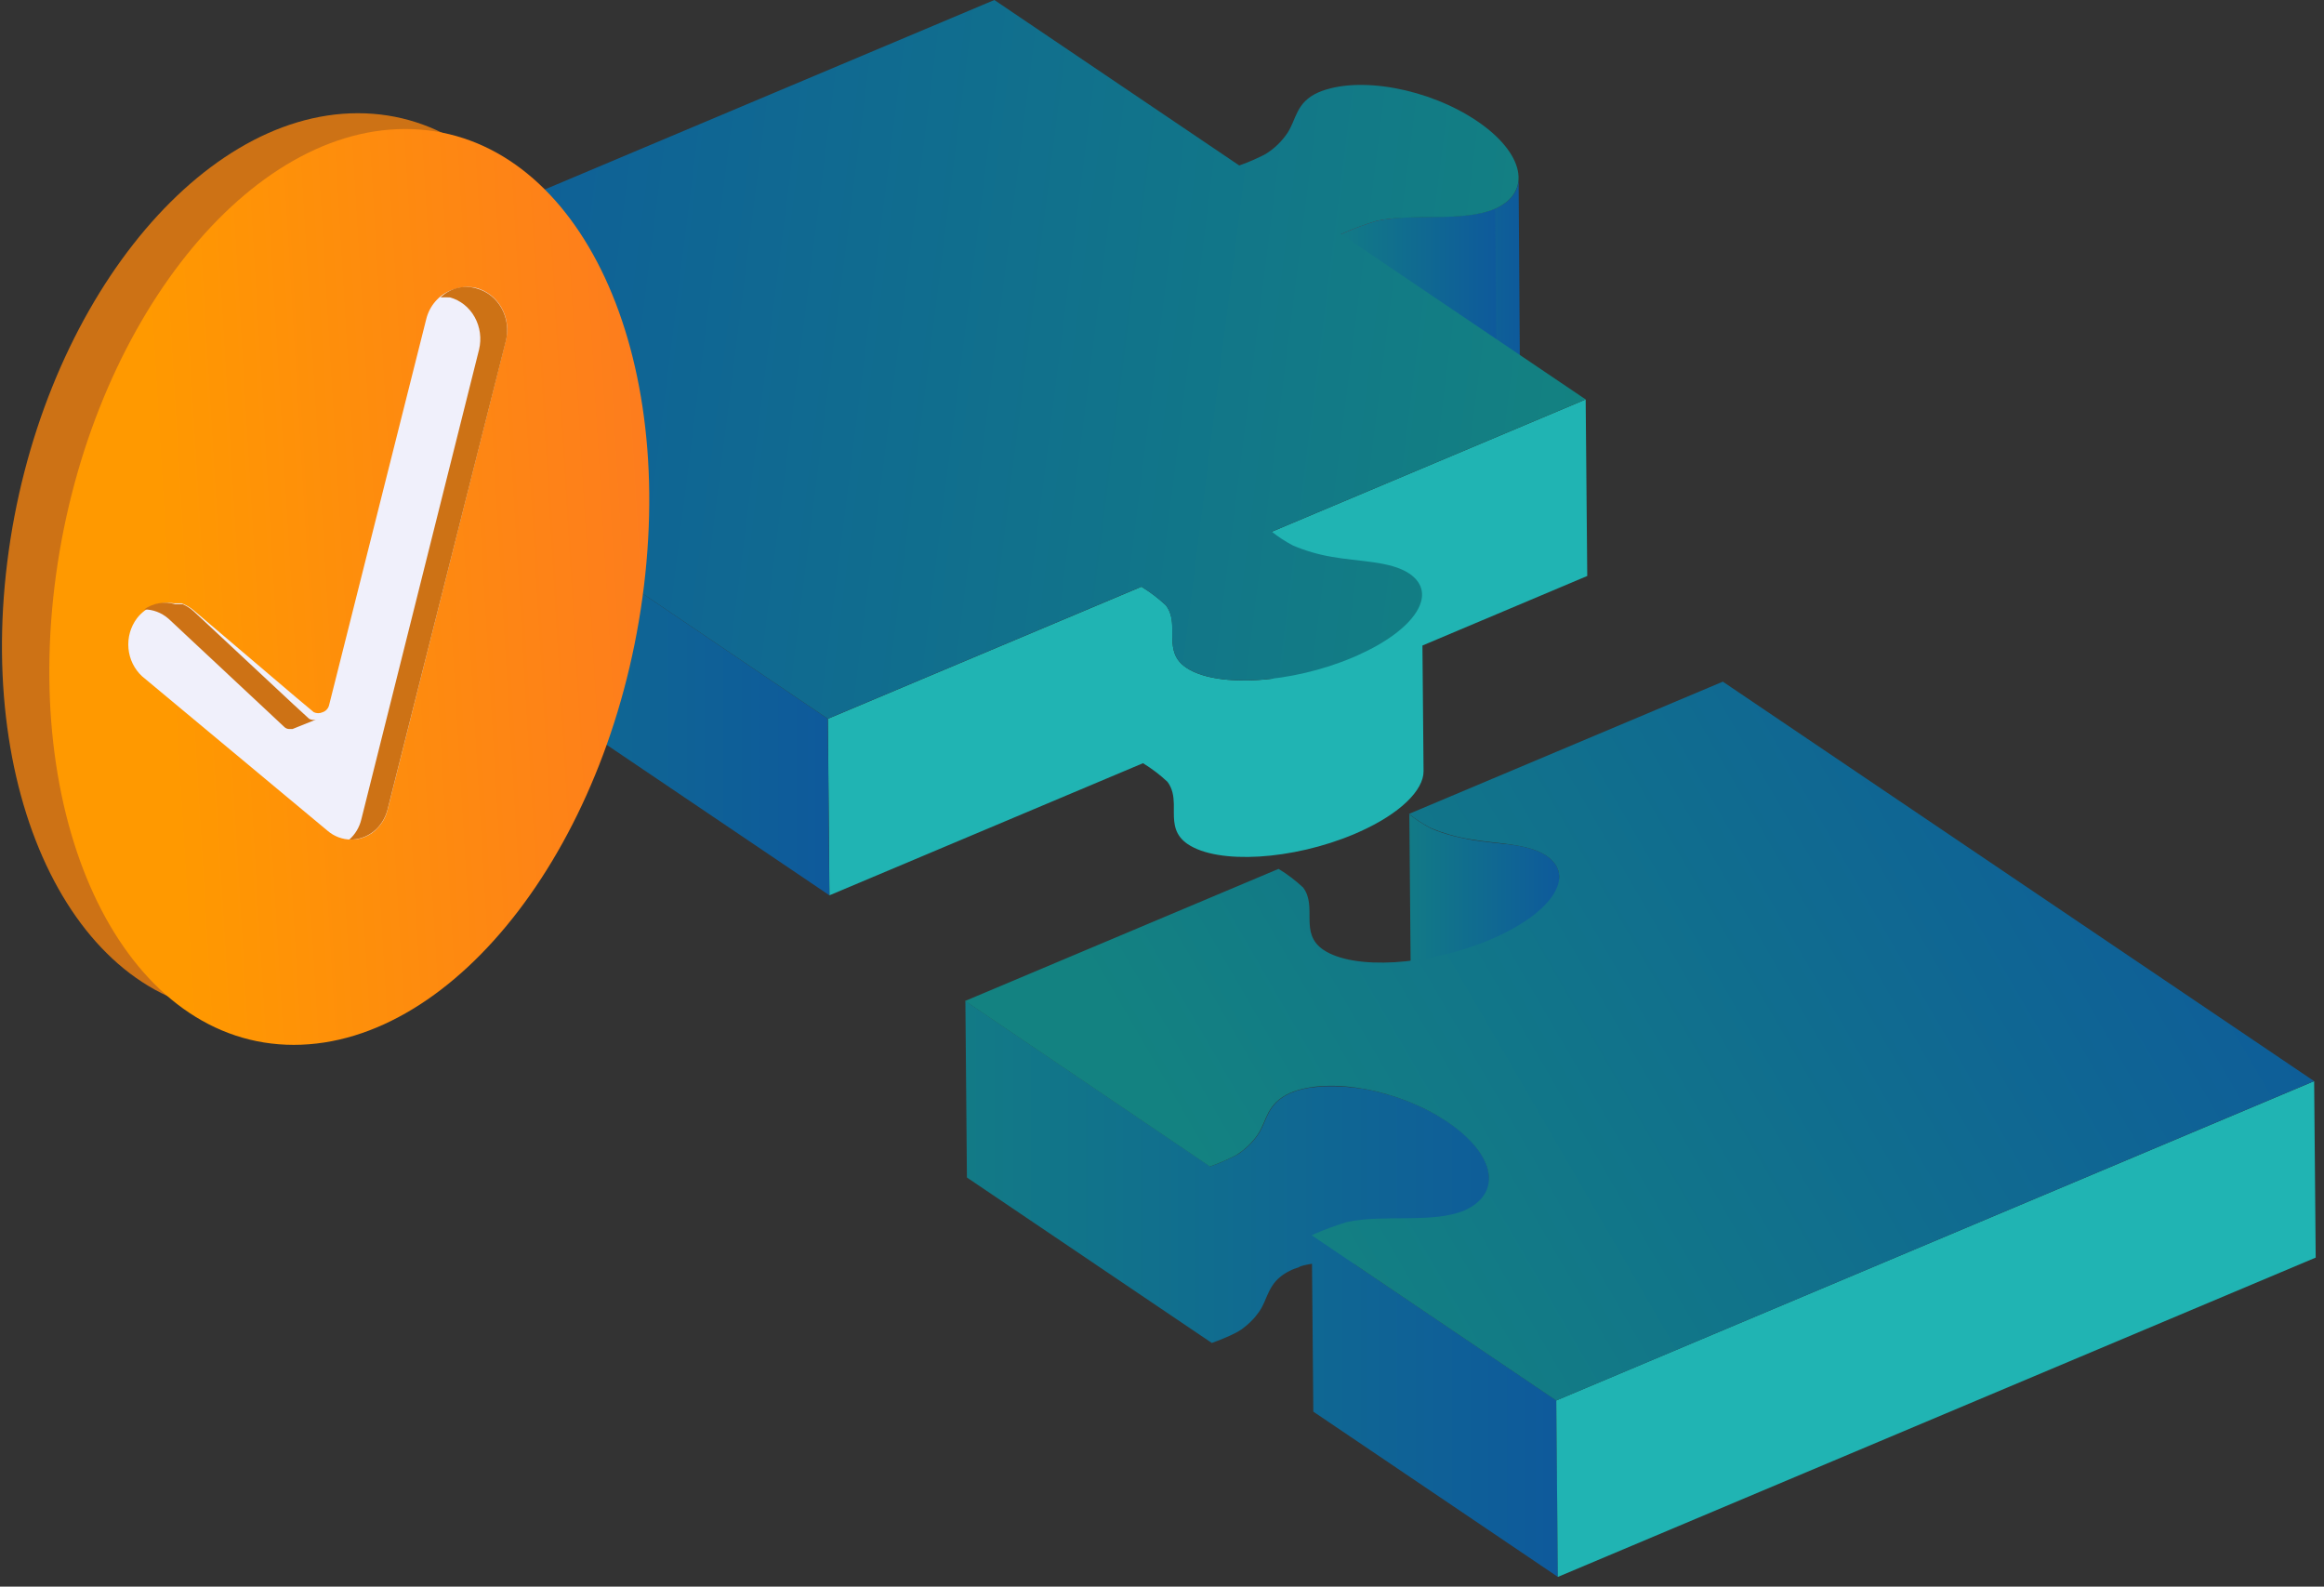 <svg width="167" height="114" viewBox="0 0 167 114" fill="none" xmlns="http://www.w3.org/2000/svg">
<rect x="0" y="0" width="167" height="114" fill="#333333" stroke="none"/>
<path d="M109.124 12.754C109.124 12.785 109.124 12.814 109.124 12.847C109.124 12.88 109.124 12.912 109.124 12.945C109.124 12.978 109.124 12.998 109.115 13.025L109.104 13.12C109.104 13.151 109.091 13.182 109.086 13.213C109.08 13.243 109.086 13.258 109.071 13.282C109.057 13.305 109.055 13.345 109.046 13.374C109.037 13.404 109.033 13.418 109.026 13.442C109.022 13.454 109.017 13.467 109.011 13.478C108.983 13.566 108.947 13.651 108.906 13.733C108.865 13.813 108.818 13.89 108.766 13.964C108.759 13.977 108.751 13.99 108.742 14.002C108.685 14.076 108.625 14.148 108.56 14.215C108.544 14.235 108.526 14.254 108.508 14.272C108.49 14.29 108.468 14.315 108.448 14.334L108.375 14.401L108.308 14.461C108.288 14.479 108.266 14.496 108.244 14.512L108.122 14.607L108.055 14.652C108.01 14.683 107.964 14.714 107.915 14.743L107.852 14.783C107.812 14.809 107.768 14.83 107.722 14.854L107.65 14.896C107.581 14.929 107.51 14.965 107.435 14.998C107.145 15.118 106.845 15.215 106.539 15.287C106.29 15.347 106.034 15.396 105.768 15.435C105.503 15.473 105.259 15.498 104.998 15.52C104.634 15.549 104.262 15.568 103.881 15.577C103.056 15.602 102.207 15.593 101.384 15.615C101.02 15.628 100.657 15.644 100.293 15.671L100.404 28.354C100.767 28.325 101.131 28.306 101.495 28.298C102.318 28.274 103.165 28.282 103.992 28.258C104.369 28.258 104.741 28.23 105.107 28.201C105.37 28.18 105.626 28.151 105.877 28.116C106.128 28.081 106.399 28.029 106.648 27.968C106.954 27.896 107.254 27.8 107.544 27.679C107.619 27.646 107.692 27.612 107.761 27.575L107.821 27.543C107.87 27.517 107.917 27.49 107.964 27.462H107.979L108.019 27.435C108.07 27.406 108.119 27.373 108.166 27.342L108.231 27.295L108.353 27.202C108.366 27.191 108.379 27.184 108.39 27.173L108.419 27.149L108.484 27.089L108.557 27.022L108.617 26.962L108.655 26.922L108.67 26.904C108.735 26.836 108.796 26.765 108.851 26.689L108.862 26.676L108.877 26.653C108.928 26.578 108.975 26.5 109.017 26.42C109.058 26.336 109.094 26.25 109.124 26.161C109.125 26.155 109.125 26.148 109.124 26.141C109.124 26.136 109.124 26.131 109.124 26.127C109.133 26.102 109.14 26.077 109.146 26.052C109.155 26.025 109.162 25.997 109.169 25.968C109.177 25.939 109.18 25.917 109.184 25.892C109.188 25.866 109.195 25.85 109.199 25.83C109.202 25.81 109.199 25.814 109.199 25.806C109.199 25.799 109.199 25.739 109.211 25.704C109.224 25.67 109.211 25.655 109.211 25.632V25.517C109.211 25.499 109.211 25.481 109.211 25.464V25.439L109.124 12.754Z" fill="url(#paint0_linear_2882_1206)"/>
<path d="M98.911 15.873H98.896C98.114 16.11 97.347 16.393 96.598 16.72C96.518 16.754 96.442 16.789 96.371 16.825L96.482 29.505C96.555 29.47 96.629 29.436 96.709 29.401C97.458 29.075 98.225 28.793 99.007 28.555H99.02C99.22 28.511 99.425 28.475 99.632 28.444C99.883 28.409 100.138 28.38 100.398 28.36L100.287 15.679C100.027 15.7 99.77 15.728 99.521 15.764C99.312 15.793 99.109 15.832 98.911 15.873Z" fill="#7C294B"/>
<path d="M114.058 41.384L113.945 28.701L91.39 38.205L91.482 48.76C88.863 49.075 86.509 48.83 85.238 47.971C84.393 47.399 84.266 46.669 84.244 45.908V45.281C84.244 44.656 84.195 44.038 83.784 43.495C83.243 42.991 82.654 42.543 82.024 42.156L59.492 51.647L59.603 64.33L82.135 54.837C82.766 55.222 83.356 55.671 83.895 56.176C84.258 56.663 84.337 57.208 84.351 57.767V58.395C84.351 59.223 84.433 60.033 85.351 60.652C87.532 62.122 92.877 61.8 97.303 59.935C97.428 59.882 97.552 59.829 97.667 59.775C100.612 58.461 102.306 56.777 102.295 55.407C102.268 52.397 102.242 49.388 102.215 46.382L114.058 41.384Z" fill="#20B4B3"/>
<path d="M107.44 15.003L107.551 27.684C105.188 28.678 101.649 27.979 99.028 28.554C98.241 28.792 97.47 29.076 96.717 29.404C96.637 29.439 96.562 29.473 96.49 29.508L96.379 16.828C96.45 16.792 96.526 16.757 96.606 16.723C97.36 16.395 98.132 16.111 98.918 15.873C101.529 15.298 105.077 15.997 107.44 15.003Z" fill="url(#paint1_linear_2882_1206)"/>
<path d="M59.484 51.644L17 22.943L17.111 35.625L59.595 64.325L59.484 51.644Z" fill="url(#paint2_linear_2882_1206)"/>
<path d="M101.271 41.212C99.92 40.302 97.59 40.357 95.694 40.007C94.737 39.847 93.802 39.574 92.909 39.194C92.373 38.912 91.864 38.581 91.389 38.204L113.945 28.7L96.37 16.829C96.441 16.792 96.517 16.758 96.597 16.723C97.351 16.395 98.123 16.112 98.91 15.873C101.527 15.298 105.074 15.997 107.432 15.003C110.115 13.806 109.549 11 106.132 8.694C102.678 6.359 97.619 5.418 94.749 6.632C93.103 7.36 93.169 8.581 92.5 9.576C92.092 10.179 91.56 10.688 90.94 11.069C90.859 11.118 90.54 11.278 90.14 11.456C89.81 11.606 89.413 11.766 89.05 11.888L71.453 0L17 22.944L59.486 51.642L82.018 42.151C82.648 42.538 83.237 42.987 83.778 43.491C84.831 44.879 83.473 46.767 85.232 47.966C87.414 49.435 92.76 49.112 97.186 47.249C97.312 47.198 97.434 47.143 97.55 47.09C101.72 45.232 103.385 42.641 101.271 41.212Z" fill="url(#paint3_linear_2882_1206)"/>
<path d="M112.048 62.99C112.048 62.423 111.748 61.908 111.139 61.491C111.039 61.425 110.936 61.364 110.83 61.309L110.726 61.258L110.488 61.151L110.428 61.125L110.374 61.107C110.244 61.056 110.11 61.011 109.972 60.969C109.832 60.929 109.686 60.892 109.539 60.859L109.49 60.847L109.428 60.834C109.246 60.797 109.077 60.763 108.897 60.732H108.883H108.837C108.656 60.703 108.463 60.676 108.272 60.65H108.212C108.01 60.625 107.809 60.603 107.607 60.579C107.595 60.578 107.584 60.578 107.572 60.579L107.081 60.523L106.507 60.455C106.474 60.455 106.438 60.446 106.403 60.441C106.222 60.415 106.04 60.39 105.858 60.361C105.764 60.344 105.676 60.33 105.576 60.312C105.394 60.277 105.195 60.237 105.004 60.197L104.9 60.173C104.762 60.143 104.624 60.11 104.486 60.075H104.475C104.335 60.039 104.198 60.002 104.062 59.962L103.933 59.922C103.838 59.895 103.751 59.866 103.653 59.835L103.518 59.789L103.239 59.687C103.204 59.673 103.168 59.662 103.135 59.647C103.017 59.602 102.902 59.553 102.793 59.504C102.257 59.22 101.749 58.888 101.273 58.512L101.384 71.193C101.859 71.57 102.368 71.902 102.904 72.185C103.013 72.234 103.128 72.281 103.244 72.33H103.269L103.349 72.359L103.631 72.463L103.762 72.507L104.049 72.598L104.129 72.622L104.171 72.632C104.307 72.672 104.447 72.713 104.587 72.747L105.013 72.847H105.053L105.109 72.86C105.302 72.902 105.494 72.942 105.685 72.977L105.922 73.018H105.969C106.151 73.047 106.332 73.073 106.514 73.098L106.625 73.113L107.189 73.18L107.552 73.222C107.603 73.222 107.652 73.235 107.703 73.239L108.316 73.313C108.331 73.314 108.347 73.314 108.363 73.313C108.556 73.339 108.747 73.366 108.936 73.399L108.996 73.408C109.177 73.437 109.359 73.472 109.526 73.508L109.639 73.533C109.786 73.566 109.932 73.603 110.072 73.644C110.212 73.686 110.35 73.734 110.481 73.784L110.595 73.828C110.677 73.861 110.755 73.897 110.833 73.936L110.935 73.985C111.042 74.039 111.146 74.1 111.246 74.167C111.864 74.584 112.155 75.1 112.155 75.666L112.048 62.99Z" fill="url(#paint4_linear_2882_1206)"/>
<path d="M93.697 90.916L93.826 90.887L94.008 90.849L94.155 90.824L94.279 90.802L94.374 101.428L111.948 113.303L111.837 100.622L97.278 90.785C97.491 90.811 97.706 90.84 97.92 90.876L98.069 90.902L98.311 90.945L98.493 90.98L98.724 91.027L98.885 91.066C99.011 91.093 99.136 91.124 99.262 91.155L99.365 91.182C99.522 91.222 99.678 91.266 99.834 91.311L99.923 91.337C100.14 91.402 100.354 91.47 100.567 91.543L100.598 91.553C100.812 91.626 101.023 91.704 101.234 91.786L101.285 91.808C101.527 91.901 101.767 92.003 102.003 92.11L102.038 92.125C102.277 92.232 102.512 92.349 102.745 92.469L102.768 92.48C103.005 92.602 103.235 92.731 103.461 92.864C103.461 92.864 103.461 92.864 103.472 92.864C103.703 93 103.926 93.14 104.144 93.288C106.086 94.598 107.106 96.07 107.117 97.324C107.08 93.096 107.043 88.869 107.006 84.643C106.995 83.389 105.973 81.913 104.033 80.606C103.815 80.46 103.591 80.318 103.361 80.183H103.35C103.125 80.048 102.892 79.92 102.657 79.799L102.632 79.788C102.401 79.668 102.165 79.553 101.927 79.444L101.89 79.429C101.654 79.322 101.416 79.222 101.174 79.125H101.16L101.123 79.112C100.91 79.029 100.698 78.949 100.481 78.876L100.458 78.867C100.241 78.792 100.025 78.725 99.809 78.661L99.758 78.645H99.725C99.569 78.597 99.411 78.555 99.253 78.514L99.156 78.49L98.771 78.397L98.698 78.379L98.618 78.363L98.376 78.312L98.209 78.279L97.966 78.235L97.849 78.215H97.818C97.6 78.179 97.384 78.15 97.169 78.124H97.118H97.08C96.898 78.104 96.706 78.086 96.522 78.071H96.477H96.415C96.071 78.05 95.737 78.042 95.408 78.051H95.299C95.141 78.051 94.983 78.064 94.83 78.077H94.819H94.792C94.63 78.09 94.474 78.108 94.319 78.13H94.268H94.234C94.17 78.139 94.106 78.15 94.052 78.162L93.917 78.186L93.725 78.226L93.623 78.25H93.608C93.472 78.282 93.337 78.321 93.208 78.361L93.121 78.39C92.99 78.434 92.863 78.479 92.741 78.53C92.619 78.581 92.559 78.621 92.467 78.665L92.39 78.708L92.298 78.759L92.225 78.807L92.132 78.867C92.085 78.9 92.039 78.932 91.996 78.967L91.918 79.025L91.89 79.047C91.84 79.091 91.789 79.134 91.743 79.178L91.727 79.196C91.689 79.233 91.652 79.269 91.618 79.307C91.583 79.345 91.598 79.331 91.589 79.342L91.54 79.398C91.507 79.438 91.474 79.476 91.445 79.518L91.403 79.573L91.381 79.604C91.367 79.624 91.353 79.644 91.341 79.666C91.314 79.706 91.289 79.744 91.265 79.784C91.241 79.824 91.231 79.844 91.212 79.875L91.149 79.99L91.127 80.031C91.12 80.046 91.113 80.06 91.107 80.075C91.072 80.142 91.04 80.212 91.009 80.279C91.009 80.295 90.996 80.31 90.989 80.325L90.869 80.597C90.84 80.667 90.811 80.738 90.78 80.807L90.743 80.887C90.707 80.971 90.667 81.052 90.625 81.134C90.603 81.18 90.58 81.224 90.556 81.265L90.523 81.325C90.487 81.387 90.449 81.451 90.409 81.507L90.327 81.622C90.287 81.677 90.243 81.733 90.2 81.79L90.143 81.861C90.085 81.933 90.023 82.004 89.962 82.077C89.956 82.082 89.951 82.088 89.947 82.093C89.878 82.166 89.805 82.241 89.729 82.314L89.663 82.377L89.493 82.528L89.404 82.601C89.345 82.648 89.284 82.698 89.222 82.743L89.136 82.809C89.044 82.872 88.955 82.936 88.851 82.991L88.818 83.007L88.805 83.016L88.766 83.038L88.744 83.049L88.695 83.073L88.662 83.091L88.611 83.116L88.564 83.138L88.513 83.163L88.453 83.195L88.395 83.22L88.329 83.251L88.238 83.293L88.195 83.315C88.149 83.336 88.1 83.358 88.049 83.378C87.719 83.528 87.322 83.688 86.969 83.81L69.371 71.922L69.482 84.605L87.08 96.493C87.444 96.369 87.829 96.209 88.171 96.061L88.444 95.938L88.558 95.883L88.638 95.845L88.671 95.827L88.731 95.799L88.767 95.779L88.813 95.757L88.849 95.737L88.88 95.723L88.913 95.705L88.933 95.694L88.953 95.683C89.053 95.621 89.147 95.555 89.24 95.501L89.322 95.437C89.385 95.392 89.447 95.344 89.504 95.293L89.549 95.259L89.591 95.222C89.649 95.171 89.705 95.122 89.76 95.071L89.829 95.008C89.903 94.935 89.976 94.862 90.045 94.787L90.06 94.771C90.123 94.7 90.185 94.631 90.242 94.56C90.262 94.534 90.28 94.509 90.3 94.485C90.343 94.431 90.383 94.376 90.423 94.32L90.458 94.276L90.507 94.205C90.549 94.143 90.587 94.081 90.621 94.023C90.636 94.001 90.647 93.978 90.66 93.956C90.672 93.934 90.701 93.879 90.72 93.839C90.761 93.757 90.802 93.674 90.84 93.59C90.851 93.563 90.862 93.537 90.874 93.512C90.903 93.442 90.934 93.373 90.963 93.302L91.083 93.026L91.103 92.986C91.134 92.915 91.167 92.847 91.201 92.776C91.216 92.749 91.229 92.722 91.243 92.696C91.258 92.671 91.285 92.614 91.309 92.576C91.332 92.538 91.341 92.516 91.36 92.487C91.378 92.458 91.409 92.407 91.436 92.369L91.498 92.276L91.54 92.219L91.634 92.101L91.683 92.045C91.727 91.996 91.77 91.948 91.82 91.901L91.838 91.883C91.892 91.83 91.952 91.779 92.019 91.73L92.094 91.67L92.232 91.57L92.325 91.51L92.49 91.41L92.567 91.37C92.652 91.322 92.748 91.277 92.841 91.233C92.934 91.189 93.09 91.137 93.221 91.093L93.308 91.064C93.428 90.984 93.561 90.949 93.697 90.916Z" fill="url(#paint5_linear_2882_1206)"/>
<path d="M166.292 77.681L166.403 90.36L111.943 113.304L111.832 100.623L166.292 77.681Z" fill="#20B4B3"/>
<path d="M69.348 71.921L91.876 62.43C92.508 62.814 93.099 63.262 93.639 63.767C94.692 65.156 93.334 67.043 95.094 68.244C97.275 69.713 102.619 69.391 107.048 67.527C107.171 67.474 107.293 67.423 107.411 67.369C111.572 65.513 113.239 62.919 111.125 61.49C109.773 60.581 107.444 60.635 105.546 60.284C104.59 60.124 103.656 59.851 102.763 59.472C102.227 59.189 101.719 58.857 101.243 58.48L123.801 48.978L166.285 77.679L111.832 100.63L94.256 88.757C94.325 88.722 94.399 88.689 94.474 88.655C95.23 88.325 96.005 88.041 96.795 87.803C99.415 87.226 102.961 87.927 105.226 86.973C108 85.736 107.435 82.929 104.019 80.621C100.565 78.288 95.506 77.346 92.719 78.523C90.989 79.295 91.056 80.51 90.387 81.506C89.978 82.107 89.446 82.615 88.828 82.996C88.744 83.046 88.428 83.206 88.026 83.384C87.695 83.533 87.299 83.694 86.946 83.816L69.348 71.921Z" fill="url(#paint6_linear_2882_1206)"/>
<path d="M0.521 40.389C-1.693 58.217 5.986 72.805 17.681 72.805C29.375 72.805 40.66 58.352 42.874 40.389C45.087 22.425 37.409 8.135 25.714 8.135C14.019 8.135 2.734 22.533 0.521 40.389Z" fill="#CD7215"/>
<path d="M3.923 42.089C1.71 60.231 9.388 75.074 21.11 75.074C32.832 75.074 44.063 60.368 46.276 42.089C48.489 23.81 40.811 9.27 29.116 9.27C17.421 9.27 6.136 23.975 3.923 42.089Z" fill="url(#paint7_linear_2882_1206)"/>
<path d="M10.21 48.592L23.533 59.687C24.012 60.1 24.616 60.326 25.238 60.324C25.576 60.33 25.911 60.264 26.224 60.13C26.581 59.987 26.9 59.759 27.157 59.465C27.493 59.112 27.733 58.671 27.849 58.189L36.35 24.46C36.45 24.067 36.474 23.656 36.421 23.253C36.367 22.85 36.238 22.462 36.04 22.111C35.842 21.76 35.578 21.454 35.266 21.209C34.953 20.965 34.597 20.788 34.218 20.688C33.806 20.591 33.378 20.591 32.965 20.688L32.486 20.826C32.029 20.992 31.618 21.275 31.293 21.648C30.967 22.021 30.736 22.473 30.621 22.962L23.639 50.7C23.606 50.81 23.547 50.911 23.468 50.993C23.39 51.075 23.293 51.136 23.186 51.171C23.086 51.219 22.977 51.243 22.867 51.243C22.756 51.243 22.647 51.219 22.547 51.171L21.321 50.145L13.913 43.848C13.657 43.635 13.369 43.467 13.061 43.349H12.768H12.501C12.005 43.269 11.497 43.327 11.029 43.517C10.561 43.707 10.15 44.022 9.837 44.431C9.379 45.044 9.162 45.815 9.231 46.588C9.301 47.361 9.651 48.078 10.21 48.592Z" fill="url(#paint8_linear_2882_1206)"/>
<path d="M34.425 25.116C34.615 24.325 34.501 23.486 34.11 22.784C33.718 22.081 33.08 21.573 32.335 21.37C32.109 21.357 31.883 21.357 31.656 21.37C32.004 21.036 32.426 20.801 32.884 20.689C33.341 20.578 33.818 20.592 34.268 20.732C35.012 20.935 35.65 21.443 36.042 22.145C36.434 22.848 36.547 23.687 36.357 24.478L27.844 58.187C27.679 58.819 27.319 59.373 26.822 59.761C26.324 60.148 25.718 60.346 25.102 60.323C25.524 59.95 25.826 59.445 25.963 58.88L34.425 25.116Z" fill="#CD7215"/>
<path d="M10.352 43.789C10.989 43.783 11.61 44.02 12.116 44.462L20.402 52.207C20.506 52.319 20.643 52.381 20.786 52.382H21.016L22.832 51.651C22.735 51.702 22.631 51.727 22.525 51.727C22.419 51.727 22.314 51.702 22.218 51.651L21.042 50.57L13.932 43.936C13.686 43.711 13.409 43.533 13.114 43.41H12.832H12.576C12.202 43.3 11.812 43.277 11.43 43.342C11.048 43.407 10.681 43.559 10.352 43.789Z" fill="#CD7215"/>
<defs>
<linearGradient id="paint0_linear_2882_1206" x1="98.118" y1="20.549" x2="110.789" y2="20.549" gradientUnits="userSpaceOnUse">
<stop stop-color="#138281"/>
<stop offset="1" stop-color="#0D549F"/>
</linearGradient>
<linearGradient id="paint1_linear_2882_1206" x1="93.656" y1="22.251" x2="109.519" y2="22.251" gradientUnits="userSpaceOnUse">
<stop stop-color="#138281"/>
<stop offset="1" stop-color="#0D549F"/>
</linearGradient>
<linearGradient id="paint2_linear_2882_1206" x1="6.619" y1="43.621" x2="67.099" y2="43.621" gradientUnits="userSpaceOnUse">
<stop stop-color="#138281"/>
<stop offset="1" stop-color="#0D549F"/>
</linearGradient>
<linearGradient id="paint3_linear_2882_1206" x1="114.153" y1="29.128" x2="8.563" y2="15.833" gradientUnits="userSpaceOnUse">
<stop stop-color="#138281"/>
<stop offset="1" stop-color="#0D549F"/>
</linearGradient>
<linearGradient id="paint4_linear_2882_1206" x1="98.621" y1="67.083" x2="114.072" y2="67.083" gradientUnits="userSpaceOnUse">
<stop stop-color="#138281"/>
<stop offset="1" stop-color="#0D549F"/>
</linearGradient>
<linearGradient id="paint5_linear_2882_1206" x1="58.995" y1="92.599" x2="119.449" y2="92.599" gradientUnits="userSpaceOnUse">
<stop stop-color="#138281"/>
<stop offset="1" stop-color="#0D549F"/>
</linearGradient>
<linearGradient id="paint6_linear_2882_1206" x1="89.959" y1="90.341" x2="169.726" y2="44.066" gradientUnits="userSpaceOnUse">
<stop stop-color="#138281"/>
<stop offset="1" stop-color="#0D549F"/>
</linearGradient>
<linearGradient id="paint7_linear_2882_1206" x1="10.402" y1="23.664" x2="75.571" y2="19.768" gradientUnits="userSpaceOnUse">
<stop stop-color="#FF9900"/>
<stop offset="1" stop-color="#FC6536"/>
</linearGradient>
<linearGradient id="paint8_linear_2882_1206" x1="15922.6" y1="3221.99" x2="16202.2" y2="3221.99" gradientUnits="userSpaceOnUse">
<stop stop-color="#F0F0FB"/>
<stop offset="1" stop-color="#D2D7F6"/>
</linearGradient>
</defs>
</svg>
